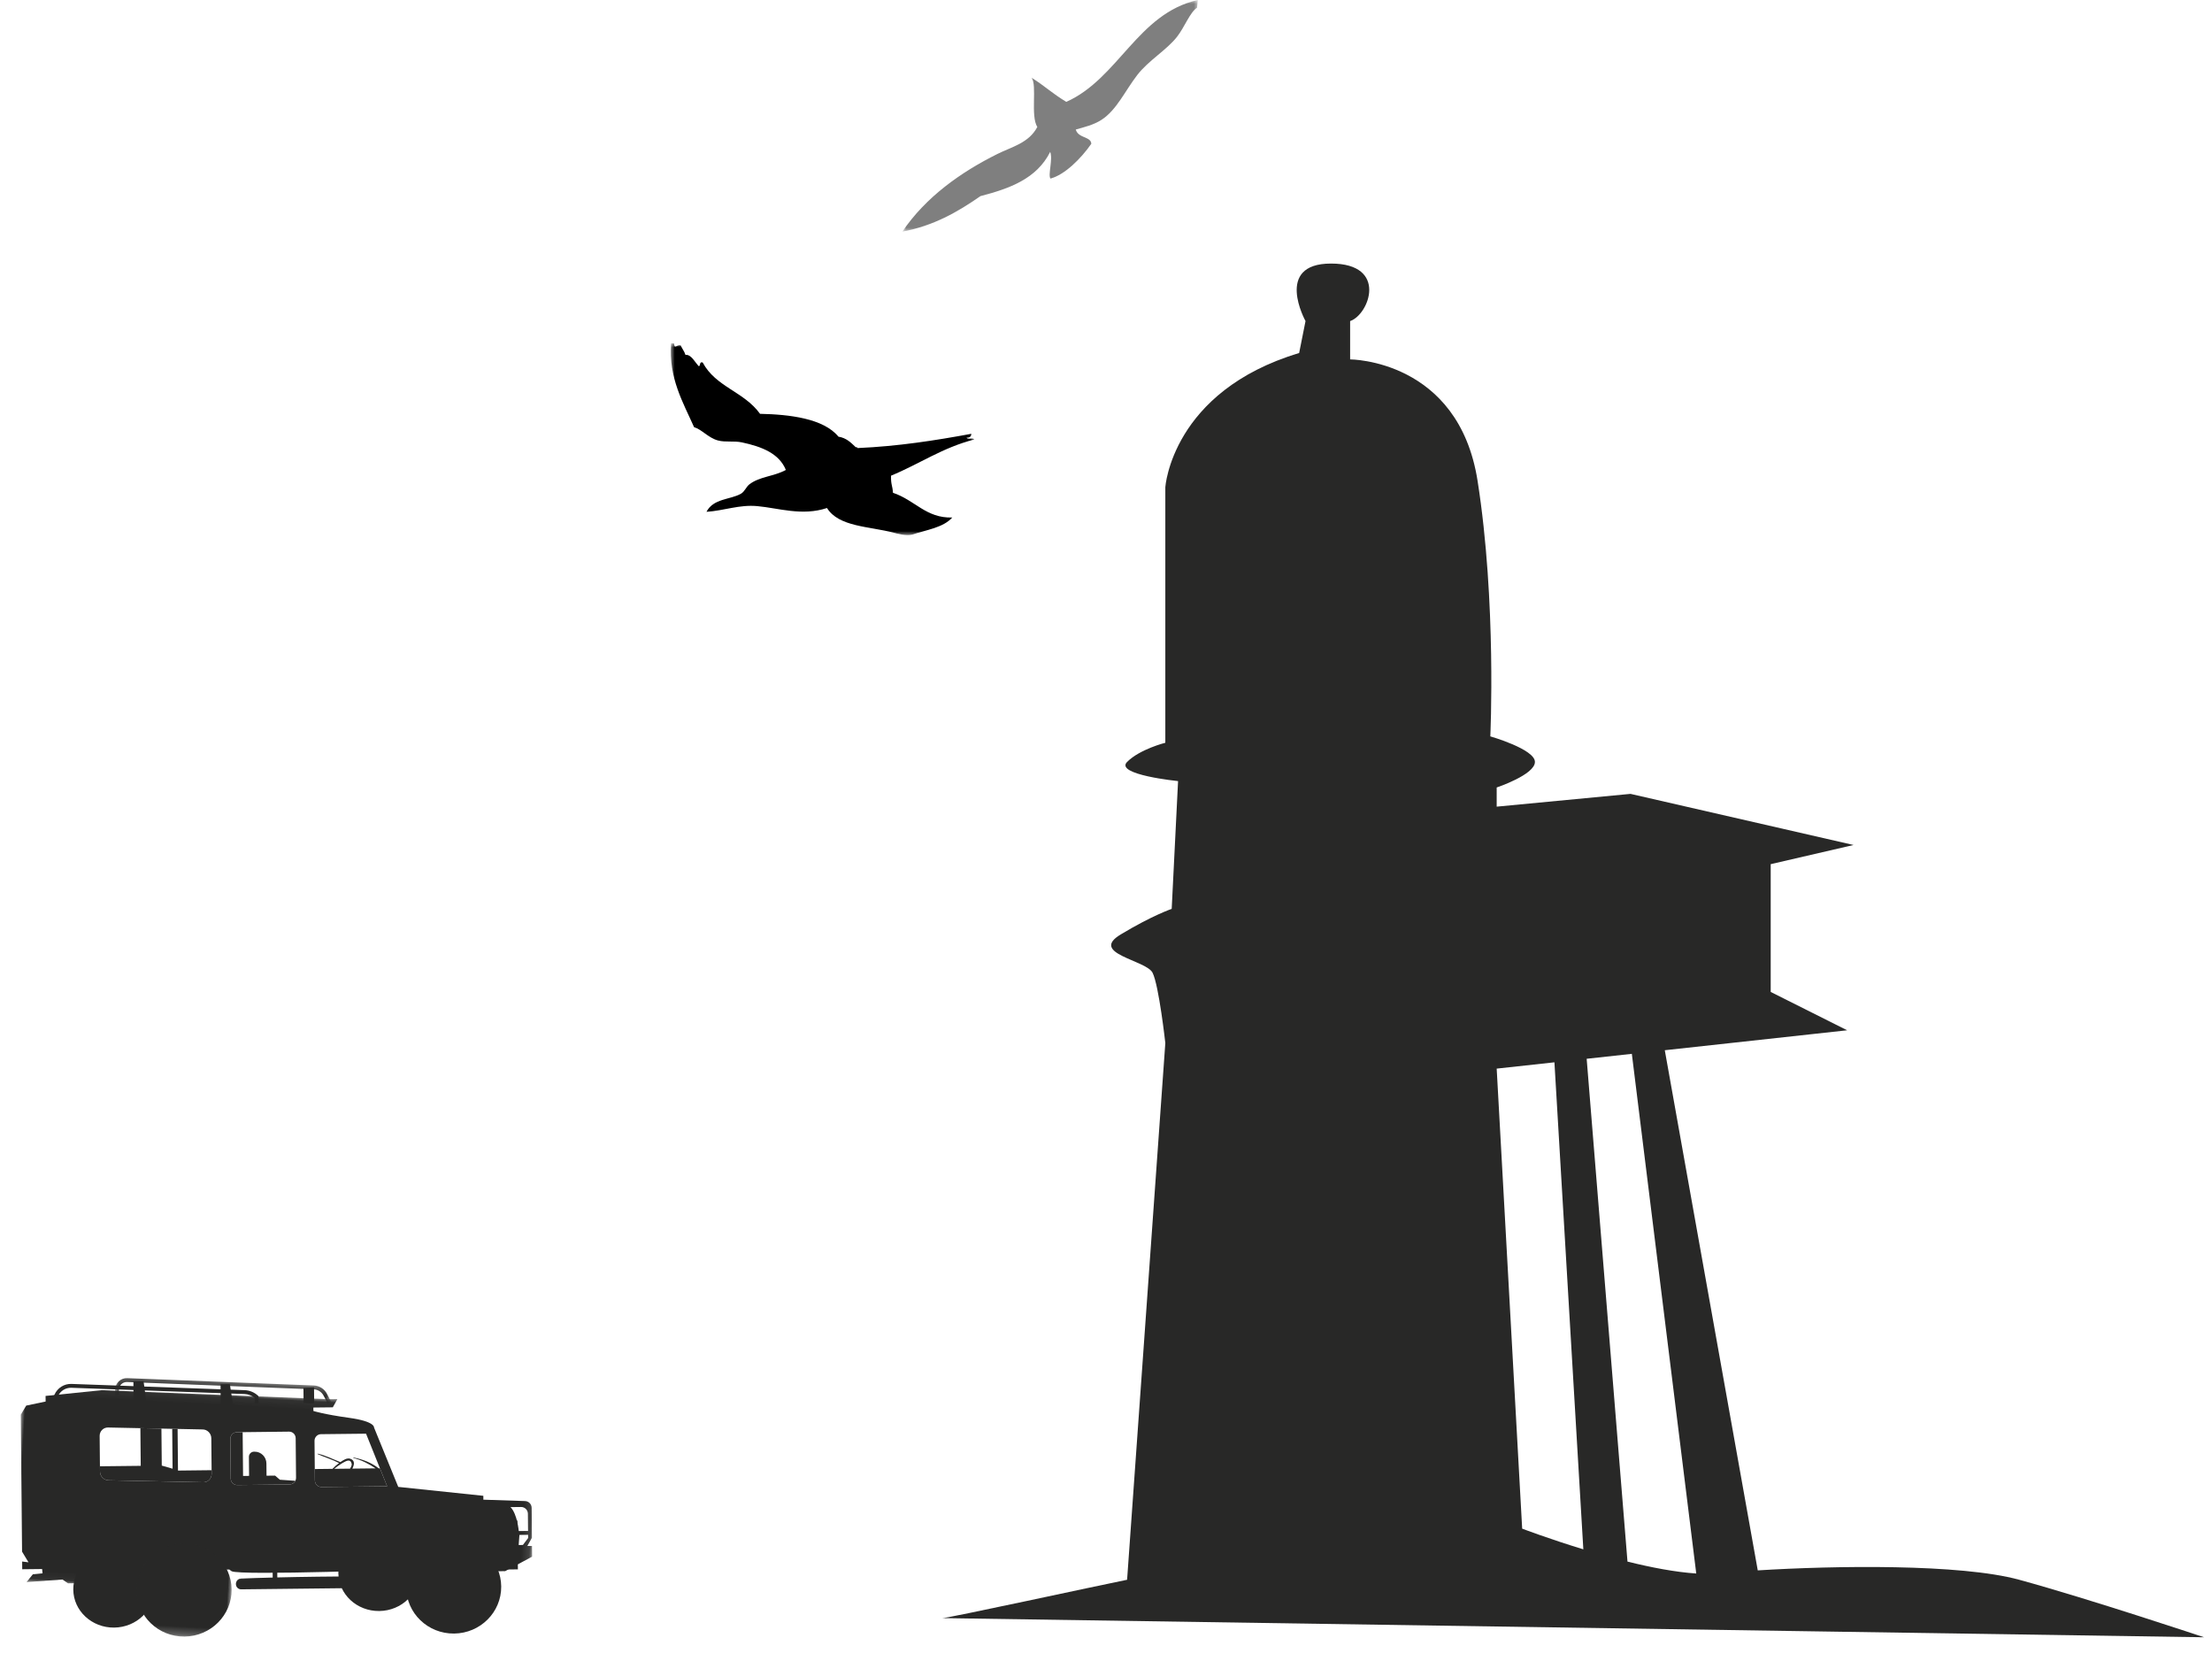 <?xml version="1.0" encoding="UTF-8"?>
<svg width="277px" height="208px" viewBox="0 0 277 208" version="1.1" xmlns="http://www.w3.org/2000/svg" xmlns:xlink="http://www.w3.org/1999/xlink">
    <title>Group 2</title>
    <defs>
        <polygon id="path-1" points="0 0.046 64.873 0.046 64.873 24.96 0 24.96"></polygon>
        <polygon id="path-3" points="0.055 0.242 27.145 0.242 27.145 2.762 0.055 2.762"></polygon>
        <polygon id="path-5" points="0.116 0.081 12.013 0.081 12.013 11.75 0.116 11.75"></polygon>
        <polygon id="path-7" points="0 0 38 0 38 24 0 24"></polygon>
        <polygon id="path-9" points="0 0 37 0 37 29 0 29"></polygon>
    </defs>
    <g id="Symbols" stroke="none" stroke-width="1" fill="none" fill-rule="evenodd">
        <g id="Footer" transform="translate(-1150, 0)">
            <g id="Group-2" transform="translate(1150.208, 0)">
                <g id="Group-49" transform="translate(34, 189.251) rotate(3) translate(-34, -189.251) translate(1, 172.251)">
                    <polygon id="Fill-1" fill="#282827" points="63.983 22.635 49.376 23.524 48.983 17.414 63.589 16.524"></polygon>
                    <polygon id="Fill-2" fill="#282827" points="30.029 24.414 15.423 25.304 15.029 19.193 29.635 18.304"></polygon>
                    <g id="Group-48" transform="translate(0.805, 0.733)">
                        <g id="Group-5" transform="translate(0, 1.75)">
                            <mask id="mask-2" fill="white">
                                <use xlink:href="#path-1"></use>
                            </mask>
                            <g id="Clip-4"></g>
                            <path d="M64.198,15.281 L63.036,15.355 C63.036,15.355 62.735,13.213 61.846,12.414 L63.167,12.33 C63.634,12.3 64.037,12.661 64.066,13.134 L64.198,15.281 Z M64.253,16.166 L63.645,17.067 L63.117,17.101 L63.145,15.833 L64.228,15.764 L64.253,16.166 Z M38.072,11.139 C37.623,11.168 37.237,10.821 37.208,10.366 L36.903,5.415 C36.875,4.96 37.216,4.567 37.664,4.538 L43.3,4.18 L46.283,10.617 L38.072,11.139 Z M34.834,10.153 C34.863,10.609 34.522,11.001 34.073,11.03 L27.533,11.446 C27.084,11.474 26.698,11.128 26.67,10.672 L26.364,5.723 C26.336,5.266 26.677,4.874 27.126,4.846 L33.665,4.429 C34.114,4.401 34.501,4.747 34.529,5.203 L34.834,10.153 Z M24.254,10.207 C24.29,10.803 23.844,11.302 23.257,11.32 L11.404,11.698 C10.817,11.716 10.312,11.248 10.275,10.652 L10.001,6.212 C9.964,5.615 10.41,5.117 10.996,5.098 L22.85,4.72 C23.437,4.702 23.943,5.17 23.979,5.766 L24.254,10.207 Z M64.496,12.37 C64.468,11.911 64.088,11.555 63.635,11.563 L58.404,11.663 L58.375,11.18 L47.676,10.622 L44.256,3.352 C44.256,3.352 44.369,2.59 41.115,2.312 C37.861,2.035 36.567,1.686 36.567,1.686 L36.54,1.257 L38.971,1.102 L39.49,0.046 L38.433,0.113 L9.965,0.47 L2.976,1.561 L3.019,2.259 L0.617,2.896 L-9.84848485e-05,4.067 L1.056,21.184 L1.932,22.475 L1.132,22.419 L1.192,23.384 L3.676,23.226 L3.762,23.759 L2.553,23.944 L1.82,24.96 L6.296,24.406 L7.012,24.846 L15.309,24.317 L16.462,22.359 C16.462,22.359 17.24,18.646 18.33,18.253 C19.42,17.861 25.012,17.343 25.822,18.423 C26.631,19.503 26.344,21.73 27.384,22.256 C28.425,22.783 50.479,20.787 50.479,20.787 L52.127,19.982 C52.127,19.982 52.265,16.202 53.682,15.95 C55.099,15.698 58.722,15.091 59.525,16.063 C60.328,17.036 60.543,20.523 60.543,20.523 L61.6,20.456 L64.873,18.47 L64.79,17.129 L64.209,17.166 L64.727,16.109 L64.496,12.37 Z" id="Fill-3" fill="#282827" mask="url(#mask-2)"></path>
                        </g>
                        <path d="M17.842,26.701 C18.006,29.353 15.87,31.648 13.072,31.826 C10.275,32.004 7.874,29.998 7.71,27.346 C7.546,24.693 9.681,22.399 12.48,22.221 C15.277,22.043 17.678,24.049 17.842,26.701" id="Fill-6" fill="#282827"></path>
                        <path d="M50.882,22.892 C51.046,25.544 48.91,27.839 46.112,28.017 C43.315,28.195 40.914,26.189 40.75,23.537 C40.586,20.885 42.722,18.59 45.52,18.412 C48.318,18.234 50.718,20.24 50.882,22.892" id="Fill-8" fill="#282827"></path>
                        <path d="M29.66,2.852 L29.184,2.882 L29.142,2.187 C28.767,1.909 28.31,1.761 27.844,1.768 L6.15,2.122 C5.427,2.135 4.791,2.582 4.526,3.264 L4.333,3.758 L3.89,3.581 L4.082,3.086 C4.418,2.222 5.224,1.653 6.143,1.638 L27.837,1.284 C28.448,1.274 29.047,1.484 29.522,1.874 L29.604,1.941 L29.66,2.852 Z" id="Fill-10" fill="#282827"></path>
                        <g id="Group-14" transform="translate(11.572, 0)">
                            <mask id="mask-4" fill="white">
                                <use xlink:href="#path-3"></use>
                            </mask>
                            <g id="Clip-13"></g>
                            <path d="M26.735,2.413 L26.176,1.46 C25.906,1.001 25.411,0.719 24.884,0.726 L1.496,1.036 C1.225,1.041 0.976,1.152 0.792,1.354 C0.608,1.555 0.516,1.817 0.533,2.091 L0.573,2.731 L0.097,2.762 L0.057,2.121 C0.033,1.713 0.169,1.324 0.443,1.025 C0.716,0.725 1.087,0.557 1.49,0.552 L24.878,0.242 C25.575,0.233 26.229,0.605 26.586,1.212 L27.145,2.165 L26.735,2.413 Z" id="Fill-12" fill="#282827" mask="url(#mask-4)"></path>
                        </g>
                        <path d="M35.172,0.616 L35.288,2.494 C35.288,2.494 36.623,2.624 36.61,2.41 C36.596,2.195 36.491,0.482 36.491,0.482 L35.172,0.616 Z" id="Fill-15" fill="#282827"></path>
                        <polygon id="Fill-17" fill="#282827" points="24.779 0.692 24.957 3.582 26.542 3.481 25.941 0.618"></polygon>
                        <polygon id="Fill-19" fill="#282827" points="13.862 0.903 14.041 3.792 15.679 3.688 15.131 0.823"></polygon>
                        <path d="M20.024,11.775 L19.703,6.571 L19.028,6.592 L19.336,11.576 L17.963,11.259 L17.678,6.635 L15.043,6.719 L15.334,11.427 L10.234,11.751 L10.275,12.402 C10.311,12.998 10.817,13.467 11.404,13.448 L23.257,13.071 C23.844,13.052 24.29,12.553 24.253,11.957 L24.226,11.507 L20.024,11.775 Z" id="Fill-21" fill="#282827"></path>
                        <path d="M32.827,12.253 L32.2,11.768 L31.13,11.836 L31.035,10.306 C30.985,9.484 30.287,8.859 29.477,8.911 L29.398,8.915 C29.048,8.938 28.781,9.244 28.803,9.6 L28.95,11.974 L28.197,12.022 L27.859,6.549 L27.126,6.596 C26.677,6.624 26.336,7.017 26.364,7.472 L26.67,12.422 C26.698,12.878 27.084,13.224 27.533,13.196 L34.073,12.78 C34.387,12.76 34.645,12.56 34.764,12.286 L32.827,12.253 Z" id="Fill-23" fill="#282827"></path>
                        <path d="M40.362,9.878 C40.397,9.878 40.424,9.855 40.438,9.825 C40.525,9.766 40.613,9.709 40.701,9.655 C40.975,9.489 41.526,9.12 41.706,9.81 C41.749,9.975 41.618,10.24 41.522,10.407 L39.55,10.532 C39.808,10.297 40.08,10.075 40.362,9.878 L40.362,9.878 Z M45.264,10.169 L45.107,10.179 C45.107,10.178 45.106,10.177 45.106,10.177 C44.154,9.511 43.037,9.154 41.902,8.992 C41.862,8.986 41.848,9.048 41.889,9.056 C42.925,9.259 43.825,9.673 44.717,10.203 L41.817,10.388 C42.039,9.881 42.116,9.35 41.504,9.17 C41.065,9.041 40.612,9.398 40.276,9.654 C39.321,9.338 38.387,8.913 37.392,8.746 C37.363,8.741 37.344,8.787 37.374,8.798 C38.28,9.151 39.232,9.372 40.119,9.777 C39.828,10.01 39.572,10.269 39.332,10.546 L37.12,10.687 L37.208,12.115 C37.237,12.571 37.623,12.917 38.072,12.889 L46.283,12.366 L45.264,10.169 Z" id="Fill-25" fill="#282827"></path>
                        <g id="Group-29" transform="translate(15.511, 20.75)">
                            <mask id="mask-6" fill="white">
                                <use xlink:href="#path-5"></use>
                            </mask>
                            <g id="Clip-28"></g>
                            <path d="M12.002,5.538 C12.2,8.753 9.703,11.529 6.424,11.738 C3.145,11.946 0.326,9.509 0.127,6.293 C-0.071,3.078 2.426,0.302 5.705,0.093 C8.984,-0.115 11.803,2.322 12.002,5.538" id="Fill-27" fill="#282827" mask="url(#mask-6)"></path>
                        </g>
                        <path d="M18.738,23.173 C18.738,23.173 18.77,23.142 18.829,23.083 C18.888,23.025 18.977,22.939 19.099,22.84 C19.218,22.739 19.372,22.627 19.555,22.506 C19.738,22.386 19.954,22.264 20.202,22.156 C20.449,22.046 20.727,21.948 21.03,21.877 C21.333,21.809 21.658,21.749 22,21.753 C22.082,21.751 22.166,21.748 22.25,21.746 C22.335,21.746 22.424,21.757 22.512,21.762 C22.601,21.769 22.691,21.775 22.78,21.782 C22.869,21.793 22.956,21.814 23.044,21.829 C23.132,21.846 23.22,21.863 23.309,21.88 L23.57,21.956 C23.656,21.983 23.745,22.006 23.83,22.037 L24.083,22.14 C24.255,22.204 24.413,22.296 24.573,22.383 C24.737,22.463 24.881,22.575 25.032,22.673 C25.327,22.879 25.586,23.123 25.821,23.373 C25.939,23.497 26.039,23.634 26.143,23.762 C26.244,23.891 26.324,24.033 26.411,24.163 C26.57,24.434 26.706,24.699 26.797,24.957 C26.908,25.207 26.954,25.456 27.015,25.668 C27.051,25.886 27.085,26.075 27.104,26.232 C27.122,26.548 27.128,26.727 27.128,26.727 C27.128,26.727 27.094,26.549 27.043,26.241 C27.009,26.089 26.957,25.907 26.901,25.699 C26.863,25.598 26.822,25.491 26.78,25.378 C26.742,25.263 26.688,25.149 26.63,25.03 C26.573,24.912 26.52,24.785 26.442,24.667 C26.365,24.547 26.304,24.414 26.212,24.295 C26.122,24.175 26.04,24.044 25.937,23.926 C25.831,23.812 25.736,23.682 25.619,23.569 C25.499,23.46 25.389,23.336 25.257,23.234 C25.192,23.183 25.126,23.131 25.061,23.079 L24.962,22.999 L24.857,22.929 C24.714,22.839 24.578,22.734 24.423,22.661 C24.272,22.581 24.122,22.496 23.961,22.438 L23.724,22.337 C23.644,22.307 23.561,22.286 23.48,22.26 L23.236,22.185 C23.153,22.168 23.07,22.151 22.987,22.135 C22.904,22.119 22.822,22.099 22.74,22.087 C22.658,22.078 22.577,22.07 22.496,22.061 C22.415,22.054 22.336,22.04 22.253,22.037 C22.169,22.037 22.086,22.036 22.003,22.036 C21.682,22.024 21.369,22.062 21.078,22.112 C20.786,22.166 20.514,22.24 20.269,22.328 C19.777,22.503 19.391,22.718 19.135,22.891 C19.007,22.977 18.906,23.045 18.84,23.096 C18.774,23.147 18.738,23.173 18.738,23.173" id="Fill-30" fill="#282827"></path>
                        <path d="M19.829,24.801 C19.829,24.801 19.849,24.781 19.887,24.744 C19.924,24.707 19.981,24.652 20.058,24.59 C20.134,24.525 20.232,24.454 20.348,24.378 C20.464,24.302 20.601,24.224 20.759,24.155 C20.916,24.086 21.092,24.023 21.284,23.978 C21.476,23.935 21.683,23.897 21.9,23.899 C21.952,23.898 22.005,23.896 22.059,23.895 C22.112,23.895 22.17,23.902 22.225,23.905 C22.282,23.909 22.338,23.914 22.396,23.918 C22.452,23.925 22.507,23.938 22.563,23.948 C22.619,23.958 22.675,23.969 22.731,23.98 L22.897,24.028 C22.952,24.046 23.008,24.06 23.062,24.079 L23.223,24.145 C23.332,24.186 23.432,24.244 23.534,24.299 C23.638,24.35 23.729,24.421 23.825,24.484 C24.012,24.614 24.177,24.769 24.326,24.928 C24.401,25.006 24.465,25.094 24.531,25.175 C24.595,25.257 24.645,25.348 24.701,25.43 C24.802,25.601 24.889,25.77 24.946,25.934 C25.017,26.092 25.045,26.251 25.084,26.385 C25.107,26.524 25.129,26.644 25.141,26.743 C25.152,26.944 25.156,27.057 25.156,27.057 C25.156,27.057 25.134,26.944 25.102,26.749 C25.081,26.653 25.047,26.537 25.012,26.405 C24.988,26.341 24.962,26.273 24.935,26.201 C24.911,26.128 24.877,26.056 24.84,25.98 C24.804,25.905 24.77,25.825 24.72,25.749 C24.672,25.674 24.633,25.589 24.575,25.513 C24.517,25.437 24.466,25.354 24.4,25.279 C24.333,25.206 24.272,25.124 24.198,25.053 C24.122,24.983 24.052,24.905 23.968,24.84 C23.927,24.807 23.885,24.774 23.843,24.741 L23.781,24.691 L23.714,24.646 C23.623,24.589 23.537,24.522 23.438,24.476 C23.343,24.425 23.247,24.371 23.145,24.334 L22.995,24.271 C22.944,24.252 22.891,24.238 22.84,24.221 L22.685,24.173 C22.632,24.163 22.579,24.152 22.527,24.142 C22.474,24.132 22.422,24.119 22.37,24.112 C22.318,24.106 22.266,24.1 22.215,24.095 C22.163,24.09 22.113,24.082 22.061,24.08 C22.008,24.08 21.954,24.079 21.902,24.079 C21.698,24.072 21.5,24.096 21.314,24.127 C21.13,24.162 20.957,24.209 20.801,24.264 C20.489,24.376 20.243,24.512 20.081,24.622 C20,24.677 19.936,24.72 19.894,24.753 C19.851,24.784 19.829,24.801 19.829,24.801" id="Fill-32" fill="#282827"></path>
                        <path d="M61.203,24.144 C61.402,27.359 58.904,30.135 55.625,30.344 C52.346,30.553 49.527,28.115 49.328,24.899 C49.13,21.684 51.627,18.908 54.907,18.7 C58.185,18.491 61.005,20.929 61.203,24.144" id="Fill-34" fill="#282827"></path>
                        <path d="M52.428,21.03 C52.428,21.03 52.46,20.998 52.519,20.94 C52.578,20.881 52.667,20.795 52.789,20.697 C52.908,20.596 53.062,20.483 53.245,20.362 C53.428,20.243 53.644,20.12 53.892,20.012 C54.139,19.903 54.417,19.804 54.72,19.733 C55.022,19.665 55.348,19.605 55.689,19.609 C55.772,19.607 55.856,19.604 55.94,19.602 C56.025,19.602 56.114,19.613 56.202,19.618 C56.291,19.625 56.381,19.632 56.47,19.639 C56.559,19.649 56.646,19.67 56.734,19.685 C56.822,19.702 56.91,19.719 56.999,19.736 L57.26,19.813 C57.346,19.84 57.435,19.862 57.52,19.893 L57.773,19.997 C57.945,20.061 58.103,20.152 58.263,20.239 C58.427,20.319 58.571,20.431 58.722,20.529 C59.017,20.735 59.276,20.98 59.511,21.229 C59.629,21.353 59.729,21.49 59.833,21.618 C59.934,21.748 60.014,21.89 60.101,22.02 C60.26,22.29 60.396,22.555 60.487,22.813 C60.598,23.063 60.644,23.313 60.705,23.524 C60.741,23.743 60.775,23.932 60.794,24.088 C60.812,24.404 60.818,24.583 60.818,24.583 C60.818,24.583 60.784,24.405 60.733,24.098 C60.699,23.946 60.647,23.764 60.591,23.556 C60.553,23.455 60.512,23.347 60.47,23.234 C60.432,23.12 60.378,23.005 60.32,22.887 C60.263,22.768 60.21,22.642 60.132,22.523 C60.055,22.404 59.994,22.27 59.902,22.151 C59.812,22.032 59.73,21.901 59.627,21.783 C59.521,21.668 59.425,21.539 59.309,21.426 C59.189,21.316 59.079,21.193 58.947,21.091 C58.882,21.039 58.816,20.987 58.75,20.935 L58.652,20.856 L58.547,20.785 C58.404,20.695 58.268,20.59 58.113,20.517 C57.962,20.437 57.812,20.352 57.651,20.294 L57.414,20.194 C57.334,20.164 57.251,20.142 57.17,20.116 L56.926,20.041 C56.842,20.024 56.76,20.008 56.677,19.991 C56.594,19.976 56.512,19.955 56.43,19.944 C56.348,19.935 56.267,19.926 56.186,19.917 C56.105,19.91 56.026,19.896 55.943,19.893 C55.859,19.893 55.776,19.893 55.693,19.892 C55.372,19.88 55.059,19.918 54.768,19.968 C54.476,20.023 54.204,20.097 53.959,20.184 C53.467,20.359 53.081,20.575 52.825,20.747 C52.697,20.833 52.596,20.901 52.53,20.953 C52.464,21.003 52.428,21.03 52.428,21.03" id="Fill-36" fill="#282827"></path>
                        <path d="M53.519,22.657 C53.519,22.657 53.539,22.637 53.577,22.6 C53.614,22.563 53.671,22.508 53.748,22.446 C53.824,22.382 53.922,22.31 54.037,22.234 C54.154,22.158 54.291,22.08 54.448,22.011 C54.606,21.942 54.782,21.879 54.974,21.834 C55.166,21.791 55.373,21.753 55.59,21.755 C55.642,21.754 55.695,21.752 55.749,21.751 C55.802,21.751 55.86,21.758 55.915,21.761 C55.972,21.766 56.028,21.77 56.086,21.774 C56.142,21.781 56.197,21.794 56.253,21.804 C56.309,21.814 56.365,21.825 56.421,21.836 L56.587,21.885 C56.642,21.902 56.698,21.916 56.752,21.936 L56.913,22.001 C57.022,22.042 57.122,22.1 57.224,22.155 C57.328,22.206 57.419,22.277 57.515,22.34 C57.702,22.47 57.867,22.625 58.016,22.784 C58.091,22.863 58.154,22.95 58.22,23.031 C58.285,23.113 58.335,23.204 58.391,23.286 C58.492,23.457 58.578,23.626 58.636,23.79 C58.706,23.949 58.735,24.107 58.774,24.241 C58.797,24.38 58.819,24.5 58.831,24.599 C58.842,24.8 58.846,24.913 58.846,24.913 C58.846,24.913 58.824,24.8 58.792,24.605 C58.77,24.509 58.737,24.393 58.702,24.261 C58.677,24.197 58.652,24.129 58.625,24.057 C58.601,23.984 58.566,23.912 58.53,23.836 C58.493,23.761 58.46,23.681 58.41,23.605 C58.362,23.53 58.323,23.445 58.265,23.369 C58.207,23.294 58.155,23.211 58.09,23.135 C58.022,23.063 57.962,22.98 57.888,22.909 C57.812,22.84 57.742,22.761 57.658,22.696 C57.617,22.663 57.575,22.631 57.533,22.597 L57.471,22.547 L57.404,22.502 C57.313,22.445 57.227,22.378 57.128,22.332 C57.032,22.281 56.937,22.227 56.835,22.19 L56.684,22.127 C56.634,22.108 56.581,22.094 56.53,22.077 L56.375,22.03 C56.322,22.019 56.269,22.008 56.217,21.998 C56.164,21.988 56.112,21.975 56.06,21.968 C56.008,21.962 55.956,21.957 55.905,21.951 C55.853,21.946 55.803,21.938 55.751,21.936 C55.698,21.936 55.644,21.935 55.592,21.935 C55.388,21.928 55.19,21.952 55.004,21.984 C54.819,22.018 54.647,22.065 54.491,22.12 C54.179,22.232 53.933,22.369 53.771,22.478 C53.69,22.533 53.626,22.576 53.584,22.609 C53.541,22.64 53.519,22.657 53.519,22.657" id="Fill-38" fill="#282827"></path>
                        <path d="M47.964,24.986 L28.701,26.212 C28.344,26.235 28.036,25.959 28.013,25.596 C27.991,25.233 28.262,24.92 28.62,24.898 L47.883,23.672 C48.24,23.649 48.548,23.925 48.571,24.288 C48.593,24.651 48.321,24.964 47.964,24.986" id="Fill-40" fill="#282827"></path>
                        <polygon id="Fill-42" fill="#282827" points="33.192 25.266 32.617 25.303 32.489 23.218 33.064 23.181"></polygon>
                        <polygon id="Fill-44" fill="#282827" points="44.425 24.552 43.85 24.588 43.722 22.503 44.297 22.467"></polygon>
                        <path d="M28.013,25.596 C27.991,25.371 28.091,25.132 28.279,24.995 C28.371,24.924 28.483,24.881 28.599,24.867 L28.932,24.837 L30.261,24.717 C31.147,24.642 32.033,24.569 32.92,24.501 C34.693,24.363 36.467,24.241 38.242,24.125 L40.904,23.96 L43.567,23.81 L46.231,23.68 L47.564,23.624 L47.9,23.612 C48.016,23.611 48.144,23.641 48.245,23.701 C48.457,23.816 48.595,24.048 48.603,24.286 L48.538,24.29 L48.603,24.286 C48.606,24.376 48.592,24.467 48.561,24.551 C48.531,24.635 48.483,24.712 48.423,24.776 C48.363,24.841 48.291,24.893 48.212,24.928 C48.134,24.964 48.049,24.984 47.964,24.986 C48.048,24.978 48.131,24.953 48.205,24.913 C48.279,24.872 48.344,24.818 48.397,24.753 C48.502,24.623 48.553,24.453 48.538,24.29 C48.52,24.075 48.387,23.879 48.199,23.79 C48.105,23.743 48.008,23.724 47.902,23.73 L47.572,23.759 L46.243,23.872 L43.584,24.081 L40.923,24.27 L38.261,24.444 C36.486,24.554 34.711,24.658 32.935,24.745 C32.047,24.791 31.158,24.83 30.27,24.868 L28.937,24.918 C28.715,24.933 28.485,24.902 28.305,25.032 C28.122,25.148 28.006,25.369 28.013,25.596" id="Fill-46" fill="#282827"></path>
                    </g>
                </g>
                <g id="Group-3" transform="translate(83.792, 43)">
                    <mask id="mask-8" fill="white">
                        <use xlink:href="#path-7"></use>
                    </mask>
                    <g id="Clip-2"></g>
                    <path d="M0.041,0 L0.4,0 C0.488,0.754 0.637,0.171 1.238,0.238 C1.413,0.66 1.697,0.972 1.836,1.43 C2.578,1.364 2.996,2.337 3.513,2.859 C3.757,2.784 3.547,2.257 3.992,2.382 C5.634,5.472 9.171,6.02 11.177,8.814 C14.859,8.889 19.135,9.392 20.996,11.674 C21.994,11.832 22.559,12.422 23.151,12.984 C23.244,13.01 23.388,12.987 23.391,13.102 C28.512,12.877 33.125,12.145 37.641,11.316 C37.619,11.651 37.433,11.823 37.042,11.792 C37.145,12.087 37.875,11.758 38,12.03 C34.028,13.043 31.114,15.107 27.582,16.558 C27.549,17.713 27.771,17.792 27.822,18.701 C30.599,19.632 31.961,21.894 35.246,21.798 C34.127,23.068 32.008,23.342 30.217,23.943 C29.431,24.135 28.258,23.788 27.941,23.705 C24.822,22.884 21.046,22.985 19.559,20.607 C16.454,21.644 13.471,20.61 10.818,20.369 C8.581,20.165 6.697,20.935 4.471,21.084 C5.334,19.4 7.443,19.578 8.782,18.821 C9.26,18.55 9.438,17.946 9.86,17.63 C11.174,16.642 12.858,16.68 14.41,15.843 C13.574,13.777 11.406,12.923 8.901,12.389 C7.913,12.177 6.84,12.401 5.908,12.15 C4.699,11.824 3.909,10.786 2.914,10.482 C1.572,7.439 -0.3,4.322 0.041,0" id="Fill-1" fill="#000000" mask="url(#mask-8)"></path>
                </g>
                <g id="Group-3" opacity="0.5" transform="translate(112.792, 0)">
                    <mask id="mask-10" fill="white">
                        <use xlink:href="#path-9"></use>
                    </mask>
                    <g id="Clip-2"></g>
                    <path d="M37,0 C36.966,0.324 36.932,0.647 36.899,0.971 C36.027,1.507 35.339,3.411 34.38,4.625 C33.069,6.289 30.834,7.556 29.416,9.391 C27.876,11.389 26.835,13.772 24.947,14.997 C23.937,15.653 22.759,15.918 21.714,16.219 C22.028,17.334 23.606,17.067 23.662,17.999 C22.384,19.841 20.337,21.888 18.549,22.357 C18.199,21.945 18.879,19.916 18.511,19.016 C16.823,22.393 13.41,23.61 9.78,24.555 C6.926,26.544 3.875,28.288 0,29 C2.929,24.669 7.309,21.567 11.886,19.285 C13.726,18.368 15.844,17.907 16.898,15.898 C16.019,14.486 16.896,10.697 16.187,9.737 C17.814,10.748 18.722,11.666 20.527,12.755 C27.078,9.831 29.458,1.684 37,0" id="Fill-1" fill="#000000" mask="url(#mask-10)"></path>
                </g>
                <path d="M194.447,133.01 L198.067,193.99 C193.705,192.658 190.408,191.4 190.408,191.4 L187.216,133.8 L194.447,133.01 Z M212.207,197.016 C209.602,196.846 206.566,196.261 203.595,195.526 L198.484,132.568 L204.141,131.95 L212.207,197.016 Z M117.792,202.6 L275.792,205 C275.792,205 261.429,200.2 252.651,197.8 C245.29,195.788 229.517,196.026 219.909,196.626 L208.267,131.498 L231.105,129 L221.53,124.2 L221.53,108.2 L231.903,105.8 L203.974,99.4 L187.216,101 L187.216,98.6 C187.216,98.6 192.004,97 192.004,95.4 C192.004,93.8 186.418,92.2 186.418,92.2 C186.418,92.2 187.216,75.4 184.822,60.2 C182.429,45 168.863,45 168.863,45 L168.863,40.2 C171.257,39.4 173.651,33 166.469,33 C159.287,33 163.277,40.2 163.277,40.2 L162.479,44.2 C146.519,49 145.721,61 145.721,61 L145.721,93 C145.721,93 142.53,93.8 140.934,95.4 C139.338,97 147.317,97.8 147.317,97.8 L146.519,113.8 C146.519,113.8 144.125,114.6 140.136,117 C136.146,119.4 143.328,120.2 144.125,121.8 C144.923,123.4 145.721,130.6 145.721,130.6 L140.934,197.8 C136.944,198.6 118.59,202.6 117.792,202.6 L117.792,202.6 Z" id="Fill-1" fill="#282827"></path>
            </g>
        </g>
    </g>
</svg>